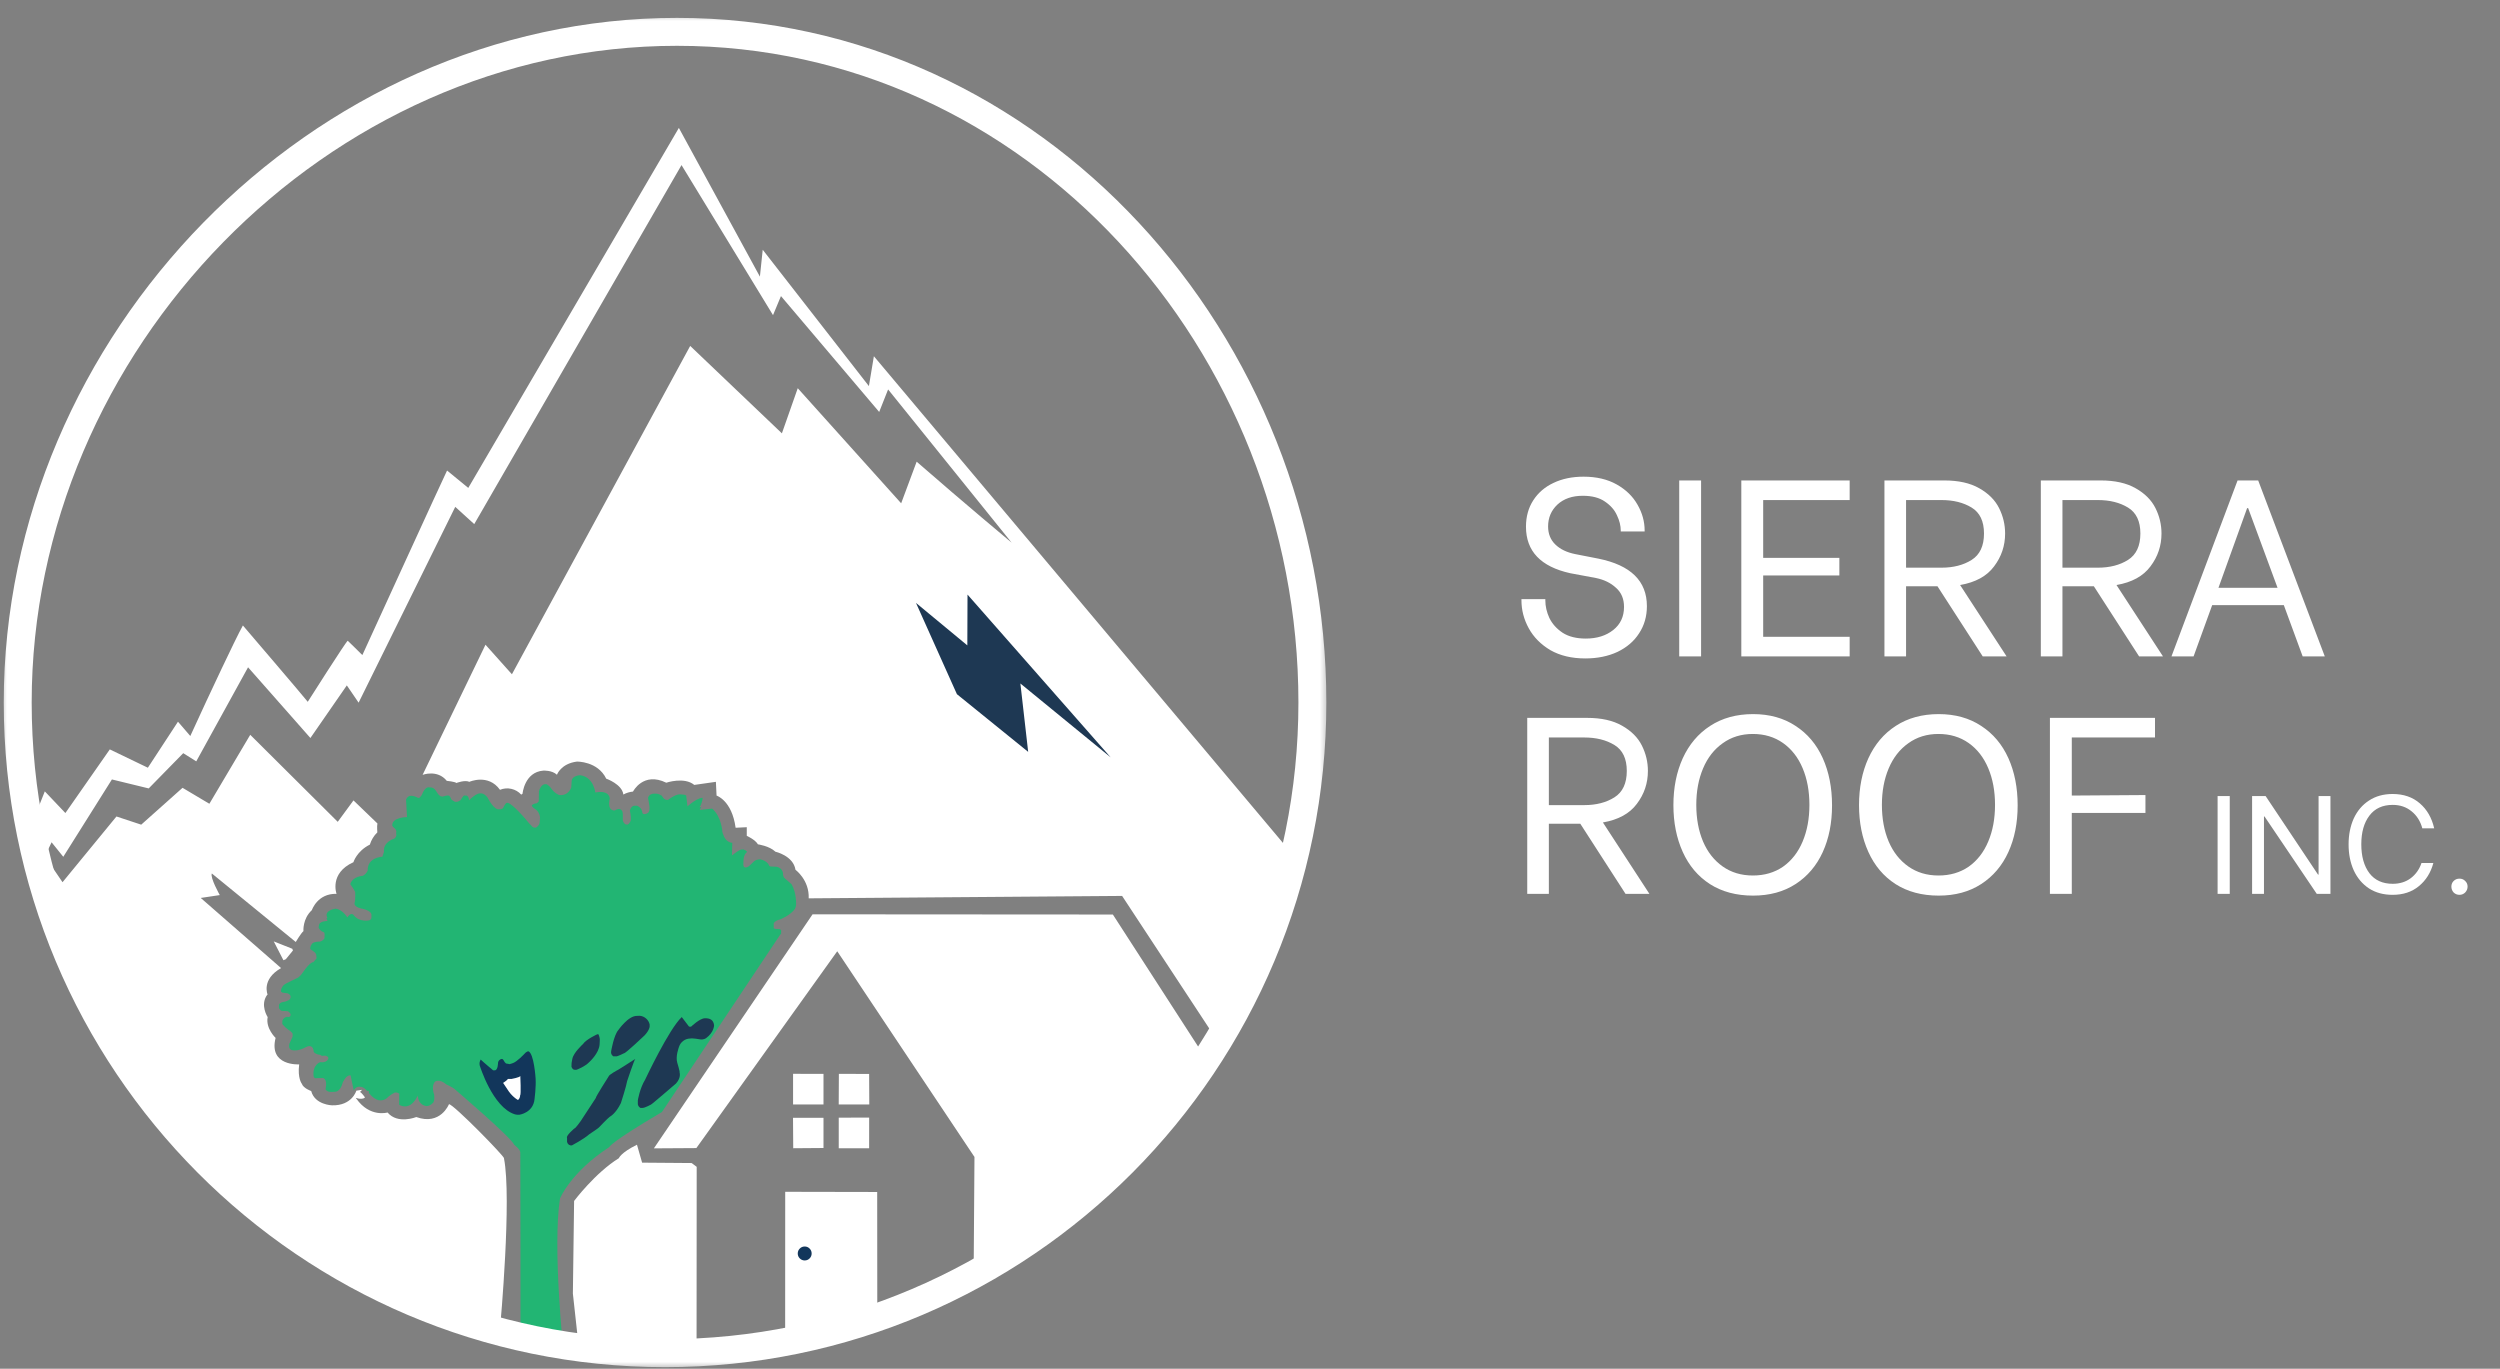 <svg width="179" height="98" viewBox="0 0 179 98" fill="none" xmlns="http://www.w3.org/2000/svg">
<rect x="0" y="0" width="179" height="98" fill="#808080" stroke="none"/>
<path d="M158.78 57H159.65V64H158.78V57ZM161.25 57H162.22L165.97 62.62H166.01V57H166.86V64H165.88L162.14 58.46H162.1V64H161.25V57ZM171.309 64.07C170.656 64.07 170.093 63.917 169.619 63.61C169.146 63.297 168.783 62.867 168.529 62.32C168.283 61.773 168.159 61.153 168.159 60.46C168.159 59.767 168.283 59.147 168.529 58.6C168.783 58.053 169.146 57.627 169.619 57.32C170.093 57.007 170.656 56.85 171.309 56.85C172.096 56.85 172.746 57.073 173.259 57.52C173.773 57.96 174.116 58.557 174.289 59.31H173.439C173.299 58.797 173.043 58.39 172.669 58.09C172.296 57.783 171.846 57.63 171.319 57.63C170.593 57.63 170.036 57.887 169.649 58.4C169.263 58.907 169.069 59.59 169.069 60.45C169.069 61.317 169.263 62.007 169.649 62.52C170.036 63.027 170.593 63.28 171.319 63.28C171.819 63.28 172.249 63.147 172.609 62.88C172.969 62.607 173.226 62.243 173.379 61.79H174.229C174.043 62.483 173.696 63.037 173.189 63.45C172.689 63.863 172.063 64.07 171.309 64.07ZM176.099 64.07C175.932 64.07 175.792 64.013 175.679 63.9C175.572 63.78 175.519 63.64 175.519 63.48C175.519 63.32 175.572 63.187 175.679 63.08C175.792 62.967 175.932 62.91 176.099 62.91C176.265 62.91 176.402 62.967 176.509 63.08C176.622 63.187 176.679 63.32 176.679 63.48C176.679 63.64 176.622 63.78 176.509 63.9C176.395 64.013 176.259 64.07 176.099 64.07Z" fill="white"/>
<path d="M113.508 47.144C112.536 47.144 111.702 46.946 111.006 46.55C110.322 46.142 109.806 45.62 109.458 44.984C109.11 44.348 108.936 43.682 108.936 42.986V42.896H110.646V42.986C110.646 43.406 110.742 43.826 110.934 44.246C111.138 44.666 111.456 45.02 111.888 45.308C112.32 45.584 112.872 45.722 113.544 45.722C114.336 45.722 114.99 45.518 115.506 45.11C116.022 44.702 116.28 44.15 116.28 43.454C116.28 42.878 116.088 42.422 115.704 42.086C115.332 41.738 114.852 41.504 114.264 41.384L112.428 41.042C110.316 40.574 109.26 39.464 109.26 37.712C109.26 36.992 109.434 36.362 109.782 35.822C110.13 35.282 110.61 34.868 111.222 34.58C111.846 34.28 112.566 34.13 113.382 34.13C114.306 34.13 115.098 34.316 115.758 34.688C116.418 35.06 116.916 35.546 117.252 36.146C117.588 36.734 117.756 37.346 117.756 37.982V38.054H116.046V38C116.046 37.64 115.956 37.274 115.776 36.902C115.608 36.518 115.32 36.188 114.912 35.912C114.516 35.636 113.988 35.498 113.328 35.498C112.572 35.498 111.966 35.708 111.51 36.128C111.066 36.548 110.844 37.07 110.844 37.694C110.844 38.222 111.018 38.654 111.366 38.99C111.714 39.326 112.188 39.554 112.788 39.674L114.444 39.998C116.76 40.466 117.918 41.6 117.918 43.4C117.918 44.132 117.732 44.78 117.36 45.344C117 45.908 116.484 46.352 115.812 46.676C115.14 46.988 114.372 47.144 113.508 47.144ZM120.232 34.4H121.798V47H120.232V34.4ZM126.244 35.804V39.944H131.698V41.204H126.244V45.596H132.436V47H124.678V34.4H132.436V35.804H126.244ZM138.724 41.978H136.474V47H134.926V34.4H139.21C140.23 34.4 141.064 34.586 141.712 34.958C142.372 35.33 142.846 35.804 143.134 36.38C143.422 36.956 143.566 37.562 143.566 38.198C143.566 39.074 143.302 39.86 142.774 40.556C142.258 41.252 141.448 41.696 140.344 41.888L143.674 47H141.964L138.724 41.978ZM136.474 40.646H139.012C139.864 40.646 140.584 40.46 141.172 40.088C141.76 39.716 142.054 39.086 142.054 38.198C142.054 37.322 141.76 36.704 141.172 36.344C140.584 35.984 139.864 35.804 139.012 35.804H136.474V40.646ZM149.921 41.978H147.671V47H146.123V34.4H150.407C151.427 34.4 152.261 34.586 152.909 34.958C153.569 35.33 154.043 35.804 154.331 36.38C154.619 36.956 154.763 37.562 154.763 38.198C154.763 39.074 154.499 39.86 153.971 40.556C153.455 41.252 152.645 41.696 151.541 41.888L154.871 47H153.161L149.921 41.978ZM147.671 40.646H150.209C151.061 40.646 151.781 40.46 152.369 40.088C152.957 39.716 153.251 39.086 153.251 38.198C153.251 37.322 152.957 36.704 152.369 36.344C151.781 35.984 151.061 35.804 150.209 35.804H147.671V40.646ZM163.522 43.328H158.392L157.06 47H155.476L160.21 34.4H161.686L166.456 47H164.872L163.522 43.328ZM163.072 42.086L160.966 36.38H160.894L158.842 42.086H163.072ZM113.148 58.978H110.898V64H109.35V51.4H113.634C114.654 51.4 115.488 51.586 116.136 51.958C116.796 52.33 117.27 52.804 117.558 53.38C117.846 53.956 117.99 54.562 117.99 55.198C117.99 56.074 117.726 56.86 117.198 57.556C116.682 58.252 115.872 58.696 114.768 58.888L118.098 64H116.388L113.148 58.978ZM110.898 57.646H113.436C114.288 57.646 115.008 57.46 115.596 57.088C116.184 56.716 116.478 56.086 116.478 55.198C116.478 54.322 116.184 53.704 115.596 53.344C115.008 52.984 114.288 52.804 113.436 52.804H110.898V57.646ZM125.522 64.126C124.322 64.126 123.29 63.85 122.426 63.298C121.574 62.746 120.926 61.978 120.482 60.994C120.038 60.01 119.816 58.894 119.816 57.646C119.816 56.398 120.038 55.282 120.482 54.298C120.938 53.302 121.592 52.528 122.444 51.976C123.308 51.412 124.334 51.13 125.522 51.13C126.698 51.13 127.712 51.412 128.564 51.976C129.416 52.528 130.064 53.296 130.508 54.28C130.952 55.264 131.174 56.392 131.174 57.664C131.174 58.924 130.952 60.04 130.508 61.012C130.064 61.984 129.416 62.746 128.564 63.298C127.712 63.85 126.698 64.126 125.522 64.126ZM125.504 62.686C126.332 62.686 127.052 62.476 127.664 62.056C128.276 61.624 128.744 61.024 129.068 60.256C129.392 59.488 129.554 58.612 129.554 57.628C129.554 56.644 129.392 55.768 129.068 55C128.744 54.232 128.276 53.632 127.664 53.2C127.052 52.768 126.332 52.552 125.504 52.552C124.676 52.552 123.956 52.774 123.344 53.218C122.732 53.65 122.264 54.25 121.94 55.018C121.616 55.786 121.454 56.656 121.454 57.628C121.454 58.612 121.616 59.488 121.94 60.256C122.264 61.012 122.732 61.606 123.344 62.038C123.956 62.47 124.676 62.686 125.504 62.686ZM138.812 64.126C137.612 64.126 136.58 63.85 135.716 63.298C134.864 62.746 134.216 61.978 133.772 60.994C133.328 60.01 133.106 58.894 133.106 57.646C133.106 56.398 133.328 55.282 133.772 54.298C134.228 53.302 134.882 52.528 135.734 51.976C136.598 51.412 137.624 51.13 138.812 51.13C139.988 51.13 141.002 51.412 141.854 51.976C142.706 52.528 143.354 53.296 143.798 54.28C144.242 55.264 144.464 56.392 144.464 57.664C144.464 58.924 144.242 60.04 143.798 61.012C143.354 61.984 142.706 62.746 141.854 63.298C141.002 63.85 139.988 64.126 138.812 64.126ZM138.794 62.686C139.622 62.686 140.342 62.476 140.954 62.056C141.566 61.624 142.034 61.024 142.357 60.256C142.682 59.488 142.844 58.612 142.844 57.628C142.844 56.644 142.682 55.768 142.357 55C142.034 54.232 141.566 53.632 140.954 53.2C140.342 52.768 139.622 52.552 138.794 52.552C137.966 52.552 137.246 52.774 136.634 53.218C136.022 53.65 135.554 54.25 135.23 55.018C134.906 55.786 134.744 56.656 134.744 57.628C134.744 58.612 134.906 59.488 135.23 60.256C135.554 61.012 136.022 61.606 136.634 62.038C137.246 62.47 137.966 62.686 138.794 62.686ZM148.34 52.804V56.962L153.614 56.926V58.204H148.34V64H146.774V51.4H154.298V52.804H148.34Z" fill="white"/>
<path d="M37.267 96.06C37.267 96.06 40.191 96.741 40.338 96.67C40.338 96.67 39.555 89.282 40.096 85.813C40.096 85.813 40.853 83.933 43.628 82.129C43.628 82.129 43.634 81.833 47.395 79.621L55.867 66.916L55.923 66.865L55.934 66.614L55.843 66.525L55.517 66.512L55.398 66.469V66.09C55.519 65.95 55.67 65.865 55.852 65.835C55.852 65.835 56.605 65.532 56.916 65.08C56.961 64.992 56.989 64.899 57 64.799C57 64.799 57.046 63.932 56.674 63.309L56.194 62.889C56.194 62.889 56.122 62.87 56.064 62.645C56.064 62.645 56.131 62.193 55.612 62.059L55.181 62.042C55.14 62.037 55.106 62.02 55.075 61.992C55.075 61.992 54.991 61.657 54.45 61.529C54.295 61.523 54.15 61.559 54.018 61.644L53.62 62.022C53.62 62.022 53.153 62.349 53.231 61.745C53.231 61.745 53.196 61.222 53.479 61.012C53.479 61.012 53.518 60.934 53.244 60.822H53.092C53.092 60.822 52.965 60.802 52.407 61.248L52.432 60.344C52.432 60.344 51.976 60.359 51.775 59.736L51.721 59.569C51.721 59.569 51.678 58.49 50.99 57.895L50.099 57.991C50.138 57.922 50.172 57.852 50.205 57.781L50.079 57.8C50.079 57.8 50.231 57.688 50.315 57.126C50.315 57.126 49.989 57.069 49.223 57.731L49.132 56.968C49.132 56.968 49.117 56.883 48.697 56.877C48.697 56.877 48.418 56.827 47.824 57.273C47.824 57.273 47.529 57.34 47.359 56.896C47.188 56.455 47.391 57.002 47.391 57.002C47.281 56.892 47.147 56.834 46.991 56.827C46.718 56.806 46.489 56.855 46.396 57.123C46.444 57.344 46.481 57.567 46.507 57.792L46.493 58.036C46.493 58.036 46.453 58.281 46.139 58.287C46.065 58.294 46.016 58.263 45.99 58.192C45.99 58.192 46.007 58.153 45.912 57.926C45.849 57.835 45.767 57.764 45.667 57.712C45.605 57.679 45.538 57.673 45.471 57.694C45.471 57.694 45.22 57.627 45.101 58.03C45.133 58.196 45.157 58.363 45.168 58.531L45.161 58.763C45.161 58.763 45.068 58.973 44.943 59.038C44.943 59.038 44.809 59.025 44.804 59.027C44.802 59.031 44.651 58.975 44.593 58.735V58.332C44.593 58.332 44.627 57.93 44.311 57.919C44.311 57.919 44.264 57.895 44.026 58.023C44.026 58.023 43.448 58.14 43.66 57.16C43.66 57.16 43.643 56.583 42.709 56.728L42.624 56.741C42.624 56.741 42.501 55.614 41.528 55.506C41.528 55.506 40.955 55.529 40.931 55.925L40.901 56.382C40.901 56.382 40.708 57.013 40.025 56.92C39.817 56.829 39.644 56.693 39.508 56.511C39.415 56.36 39.291 56.239 39.14 56.15H39.006C39.006 56.15 38.727 56.159 38.589 56.652L38.576 57.372C38.535 57.431 38.485 57.478 38.426 57.519C38.426 57.519 38.169 57.519 38.074 57.673C38.074 57.673 38.096 57.805 38.331 57.941C38.331 57.941 38.573 58.053 38.666 58.49L38.641 58.877C38.641 58.877 38.654 59.074 38.383 59.254C38.383 59.254 38.204 59.264 38.152 59.226C37.955 59.035 37.773 58.832 37.605 58.616C37.605 58.616 36.765 57.627 36.372 57.482L36.281 57.489C36.281 57.489 36.203 57.476 36.019 57.854C35.978 57.902 35.928 57.93 35.866 57.939L35.651 57.945C35.651 57.945 35.34 57.932 34.914 57.117C34.914 57.117 34.691 56.762 34.36 56.806C34.36 56.806 34.109 56.777 33.59 57.294C33.59 57.294 33.564 56.877 33.279 56.97C33.279 56.97 33.242 56.831 32.961 57.305C32.905 57.34 32.844 57.37 32.782 57.398L32.589 57.413C32.589 57.413 32.347 57.29 32.308 57.229C32.308 57.229 32.215 56.931 32.109 56.963C32.109 56.963 32.038 56.922 31.692 57.037L31.551 57.015C31.447 56.95 31.363 56.864 31.3 56.758C31.248 56.671 31.19 56.587 31.125 56.507C31.062 56.446 30.989 56.405 30.904 56.386L30.727 56.375C30.727 56.375 30.45 56.269 30.201 56.918L30.056 57.106L29.946 57.136C29.946 57.136 29.256 56.708 29.072 57.266L29.142 58.505C29.142 58.505 28.06 58.505 28.084 59.107C28.084 59.107 28.097 59.187 28.294 59.342C28.294 59.342 28.426 59.498 28.359 59.65C28.41 59.814 28.367 59.946 28.227 60.047C28.227 60.047 27.413 60.27 27.491 60.999L27.379 61.339C27.379 61.339 26.293 61.371 26.326 62.336C26.252 62.498 26.135 62.621 25.98 62.708C25.98 62.708 25.223 62.749 25.08 63.311C25.212 63.482 25.329 63.664 25.43 63.856C25.43 63.856 25.463 64.379 25.389 64.643C25.389 64.643 25.285 64.901 25.837 65.046C25.837 65.046 26.665 65.165 26.594 65.567C26.594 65.567 26.643 65.846 26.434 65.894C26.434 65.894 25.724 66.06 25.316 65.515C25.316 65.515 25.138 65.268 24.868 65.69C24.868 65.69 24.541 65.13 24.033 65.061C24.033 65.061 23.136 65.165 23.449 65.74H23.376C23.376 65.74 23.436 65.952 23.46 65.937C23.46 65.937 22.926 65.95 22.852 66.188L22.811 66.402C22.88 66.579 23.006 66.694 23.187 66.746C23.187 66.746 23.257 66.784 23.239 66.975L23.231 67.169C23.231 67.169 23.2 67.323 22.915 67.42C22.915 67.42 22.541 67.394 22.355 67.555C22.355 67.555 22.203 67.758 22.21 67.909C22.19 68.028 22.649 68.126 22.649 68.422C22.657 68.487 22.664 68.552 22.666 68.616C22.666 68.616 22.562 68.748 22.439 68.885C22.439 68.885 22.229 68.837 21.686 69.62C21.598 69.758 21.492 69.879 21.366 69.983C21.366 69.983 20.374 70.455 20.38 70.487C20.38 70.487 20.242 70.541 20.129 70.829C20.118 70.885 20.114 70.941 20.116 70.998L20.214 71.069L20.594 71.123C20.594 71.123 20.994 71.275 20.713 71.588C20.609 71.64 20.501 71.685 20.391 71.724C20.391 71.724 20.069 71.731 19.984 71.923C19.984 71.923 19.95 72.189 19.997 72.22C19.997 72.22 20.099 72.375 20.177 72.375L20.618 72.406C20.618 72.406 20.912 72.581 20.774 72.756C20.748 72.799 20.711 72.819 20.661 72.817C20.661 72.817 20.367 72.732 20.218 73.074L20.211 73.316C20.369 73.515 20.558 73.684 20.774 73.818C20.774 73.818 20.964 73.967 20.953 74.041L20.947 74.227L20.713 74.746L20.696 74.966C20.737 75.122 20.837 75.2 20.994 75.202C20.994 75.202 21.353 75.286 21.953 74.951C21.953 74.951 22.426 74.7 22.465 75.33C22.584 75.442 22.725 75.507 22.889 75.522C22.919 75.529 22.95 75.542 22.98 75.557C22.98 75.557 22.98 75.63 23.278 75.585C23.278 75.585 23.68 75.65 23.434 75.92C23.434 75.92 23.274 76.106 22.932 76.048C22.932 76.048 22.368 76.206 22.45 77.053C22.467 77.112 22.502 77.162 22.549 77.201L23.112 77.185C23.112 77.185 23.475 77.198 23.306 77.992C23.306 77.992 23.324 78.076 23.505 78.152C23.505 78.152 23.609 78.208 23.998 78.169C23.998 78.169 24.368 78.191 24.541 77.51C24.541 77.51 24.768 76.973 25.073 76.999H25.104C25.104 76.999 25.326 78.1 25.335 78.098C25.341 78.096 25.413 77.709 25.915 77.828C26.062 77.888 26.183 77.981 26.28 78.109L26.412 78.113V78.247C26.412 78.247 26.698 78.675 27.115 78.775C27.392 78.818 27.621 78.734 27.805 78.524C27.939 78.418 28.08 78.323 28.231 78.241C28.363 78.198 28.482 78.224 28.588 78.314L28.577 79.097C28.577 79.097 29.306 79.61 29.862 78.539L29.903 78.448C29.903 78.448 29.957 78.784 30.035 78.881C30.152 79.061 30.314 79.164 30.526 79.195C30.526 79.195 30.738 79.231 31.002 78.965C31.002 78.965 31.142 78.844 31.084 78.371C31.084 78.371 30.861 77.8 31.131 77.462C31.131 77.462 31.428 77.19 31.96 77.646C31.96 77.646 32.431 77.858 32.563 77.99C32.563 77.99 36.601 81.429 36.824 81.974C36.824 81.974 37.243 82.281 37.254 82.506C37.267 82.731 37.267 96.06 37.267 96.06Z" fill="#22B573"/>
<mask id="mask0_103_1350" style="mask-type:luminance" maskUnits="userSpaceOnUse" x="0" y="0" width="96" height="98">
<path d="M0.006 0.988H95.238V98H0.006V0.988Z" fill="white"/>
</mask>
<g mask="url(#mask0_103_1350)">
<path d="M93.967 50.298C93.967 76.028 73.215 96.888 47.618 96.888C22.02 96.888 1.268 76.028 1.268 50.298C1.268 24.567 22.876 2.28 48.473 2.28C74.071 2.28 93.967 24.567 93.967 50.298Z" stroke="white" stroke-width="2" stroke-miterlimit="10"/>
</g>
<path d="M34.41 75.875C34.339 76.002 34.319 76.139 34.347 76.284C34.347 76.284 35.267 79.296 36.873 79.789C36.977 79.817 37.081 79.824 37.187 79.815C37.187 79.815 38.175 79.681 38.273 78.699C38.273 78.699 38.387 77.839 38.349 77.218C38.349 77.218 38.238 75.412 37.829 75.271C37.829 75.271 37.691 75.276 37.524 75.481C37.524 75.481 37.023 76.013 36.735 76.113C36.735 76.113 36.447 76.227 36.434 76.18L36.229 76.145C36.16 76.085 36.106 76.015 36.067 75.933C36.067 75.933 36.015 75.823 35.939 75.819C35.868 75.825 35.805 75.853 35.753 75.903C35.701 75.953 35.671 76.011 35.66 76.082C35.66 76.082 35.66 76.614 35.44 76.634H35.308C35.308 76.634 34.637 76.08 34.416 75.862L34.41 75.875Z" fill="#12365B"/>
<path d="M40.926 76.108C40.922 76.123 40.917 76.376 40.917 76.376C40.917 76.376 40.965 76.545 41.093 76.588C41.157 76.604 41.222 76.606 41.289 76.593C41.289 76.593 41.895 76.37 42.209 76.028C42.209 76.028 42.883 75.423 42.931 74.789C42.931 74.789 42.959 74.352 42.938 74.339C42.938 74.339 42.879 74.045 42.825 74.049L42.76 74.056C42.76 74.056 41.966 74.415 41.739 74.757C41.739 74.757 41.071 75.36 40.982 75.803L40.926 76.108Z" fill="#1E3853"/>
<path d="M45.615 72.737L45.816 72.73C45.987 72.749 46.137 72.814 46.264 72.929C46.392 73.041 46.476 73.182 46.515 73.349V73.509C46.515 73.509 46.507 73.751 46.158 74.127C46.158 74.127 44.772 75.447 44.677 75.414C44.677 75.414 44.203 75.654 44.112 75.635H43.92C43.777 75.544 43.725 75.414 43.762 75.248C43.762 75.248 43.946 74.142 44.264 73.762C44.268 73.764 44.977 72.717 45.615 72.737Z" fill="#1E3853"/>
<path d="M40.6 81.474C40.606 81.565 40.606 81.656 40.6 81.745C40.626 81.887 40.708 81.976 40.849 82.01H40.95C40.95 82.01 41.831 81.541 42.185 81.217C42.185 81.217 42.864 80.767 42.875 80.734C42.875 80.734 43.511 80.064 43.665 79.956C43.665 79.956 44.082 79.753 44.456 78.981C44.456 78.981 44.846 77.774 44.904 77.404C44.904 77.404 45.414 75.87 45.49 75.814C45.49 75.814 44.143 76.688 44.173 76.64C44.173 76.64 43.602 76.95 43.58 77.069C43.58 77.069 42.62 78.567 42.661 78.615L41.573 80.276C41.573 80.276 41.173 80.838 41.128 80.793C41.128 80.795 40.498 81.323 40.6 81.474Z" fill="#1E3853"/>
<path d="M45.669 79.067C45.663 78.972 45.663 78.877 45.669 78.784C45.669 78.784 45.806 77.925 46.191 77.306C46.191 77.306 47.888 73.688 48.814 72.821L49.329 73.498C49.385 73.524 49.441 73.524 49.495 73.498C49.495 73.498 50.103 72.912 50.469 72.907C50.836 72.901 51.083 73.018 51.128 73.409C51.128 73.409 51.135 73.911 50.542 74.341C50.402 74.424 50.25 74.447 50.09 74.413C50.09 74.413 49.595 74.322 49.415 74.359C49.231 74.361 49.067 74.419 48.92 74.529C48.773 74.64 48.673 74.78 48.617 74.956C48.617 74.956 48.349 75.641 48.494 76.097C48.494 76.097 48.706 76.796 48.656 76.787C48.656 76.787 48.792 77.14 48.405 77.575C48.405 77.575 46.612 79.121 46.612 79.087C46.612 79.087 46.175 79.326 46.013 79.326H45.853C45.754 79.268 45.691 79.182 45.669 79.067Z" fill="#1E3853"/>
<path d="M20.293 68.753L20.466 68.679L20.975 68.056L20.931 67.933L19.599 67.403L20.293 68.753Z" fill="white"/>
<path d="M56.217 96.032L56.221 85.333L62.807 85.346L62.814 94.256C62.814 94.256 60.368 95.111 60.32 95.074C60.32 95.074 58.469 95.586 58.469 95.562C58.469 95.562 56.183 96.103 56.217 96.032Z" fill="white"/>
<path d="M58.962 82.197V80.034H56.78L56.795 82.214L58.962 82.197Z" fill="white"/>
<path d="M60.054 80.025V82.214H62.23L62.232 80.019L60.054 80.025Z" fill="white"/>
<path d="M60.052 79.08L60.063 76.889L62.23 76.893L62.241 79.082L60.052 79.08Z" fill="white"/>
<path d="M56.784 79.082H58.962V76.891L56.784 76.885V79.082Z" fill="white"/>
<path d="M69.713 91.213L69.772 82.839L59.946 68.11L49.859 82.203L46.818 82.222L58.179 65.465L79.681 65.48L86.293 75.719C86.293 75.719 83.239 81.081 76.714 86.405C70.189 91.728 76.619 86.382 76.619 86.382C74.506 88.263 72.205 89.874 69.713 91.213Z" fill="white"/>
<path d="M19.163 71.22C19.163 71.22 18.689 70.132 20.125 69.315L14.437 64.349L14.372 64.293L15.737 64.088C15.737 64.088 15.025 62.831 15.168 62.541L21.176 67.446C21.176 67.446 21.552 66.813 21.726 66.67C21.726 66.67 21.652 65.792 22.329 65.165C22.329 65.165 22.731 63.958 24.096 63.999C24.096 63.999 23.557 62.526 25.305 61.734C25.305 61.734 25.538 60.945 26.481 60.474C26.587 60.136 26.765 59.842 27.018 59.596C27.018 59.596 26.979 59.167 27.024 58.96L25.309 57.309L24.182 58.843L17.917 52.612L14.991 57.55L13.07 56.407L10.111 59.046L8.338 58.46L4.477 63.166L3.214 61.31L3.694 60.307L4.531 61.347L8.013 55.808L10.648 56.451L13.12 53.927L14.052 54.513L17.761 47.778L22.225 52.841L24.833 49.074L25.677 50.311L32.596 36.291L33.956 37.526L48.797 11.82L55.348 22.564L55.917 21.2L62.95 29.496L63.588 27.883L72.434 38.856C72.434 38.856 69.049 36.036 65.632 33.056L64.523 36.036L57.119 27.796L55.984 31.027L49.418 24.768L36.653 48.278L34.761 46.162L30.258 55.48C30.258 55.48 31.315 55.075 31.99 55.908C31.99 55.908 32.576 55.966 32.678 56.062C32.678 56.062 33.283 55.826 33.606 55.979C33.606 55.979 34.957 55.374 35.799 56.55C36.065 56.442 36.335 56.42 36.614 56.483C36.891 56.546 37.127 56.684 37.319 56.894L37.412 56.836C37.412 56.836 37.544 55.281 38.904 55.175C38.904 55.175 39.514 55.136 39.878 55.471C39.878 55.471 40.154 54.677 41.305 54.53C41.305 54.53 42.795 54.493 43.405 55.752C43.405 55.752 44.545 56.15 44.632 56.888C44.848 56.771 45.079 56.7 45.324 56.676C45.324 56.676 46.052 55.233 47.705 56.042C47.705 56.042 48.996 55.605 49.71 56.2L51.258 55.979L51.306 56.965C51.306 56.965 52.402 57.301 52.67 59.267L53.469 59.228V59.846C53.469 59.846 54.083 60.121 54.267 60.454C54.267 60.454 55.086 60.566 55.519 60.982C55.519 60.982 56.801 61.267 56.957 62.277C56.957 62.277 57.959 63.011 57.902 64.321L80.343 64.148L87.052 74.352C87.052 74.352 90.928 68.316 92.639 61.28L62.57 25.506L62.213 27.645L54.611 17.882L54.409 19.807L48.607 9.159L33.528 34.935L32.01 33.69C31.914 33.85 25.945 46.904 25.945 46.904C25.898 46.846 24.898 45.877 24.898 45.877C24.803 45.886 22.035 50.25 22.035 50.25C21.905 50.06 17.391 44.783 17.391 44.783C16.829 45.788 14.772 50.211 14.772 50.211C14.718 50.313 13.626 52.698 13.626 52.698L12.743 51.673L10.587 54.969L7.862 53.657L4.681 58.213L3.208 56.661L2.178 59.26C2.178 59.26 8.106 88.711 35.822 94.89C35.822 94.89 36.653 85.787 36.084 82.934C36.199 82.869 32.429 79.019 32.146 79.061C32.146 79.061 31.542 80.605 29.806 79.98C29.806 79.98 28.476 80.52 27.749 79.655C27.749 79.655 26.477 80.036 25.512 78.66C25.512 78.66 25.415 78.57 25.59 78.637C25.647 78.656 25.705 78.667 25.765 78.669C25.765 78.669 26.053 78.699 26.131 78.57C26.131 78.57 25.902 78.245 25.787 78.193C25.787 78.193 25.72 78.159 25.83 78.146C25.83 78.146 25.9 78.072 25.902 78.033L25.515 78.092C25.515 78.092 25.21 79.18 23.769 79.141C23.769 79.141 22.543 79.108 22.281 78.118C22.281 78.118 21.721 77.927 21.609 77.594C21.609 77.594 21.293 77.207 21.421 76.21C21.421 76.21 19.221 76.35 19.733 74.315C19.733 74.315 19.007 73.634 19.165 72.825C19.165 72.825 18.596 71.962 19.132 71.225" fill="white"/>
<path d="M36.022 77.536C36.022 77.536 36.329 77.339 36.367 77.252H36.625C36.625 77.252 37.22 77.146 37.254 77.04C37.254 77.04 37.319 78.399 37.243 78.412C37.241 78.522 37.209 78.621 37.144 78.712C37.122 78.736 37.094 78.749 37.06 78.749C36.815 78.591 36.608 78.394 36.439 78.159L36.022 77.536Z" fill="white"/>
<path d="M79.523 54.227L69.274 42.572L69.261 46.21L65.584 43.167L68.515 49.703L73.617 53.834L73.059 48.937L79.523 54.227Z" fill="#1E3853"/>
<path d="M58.114 89.749C58.114 89.887 58.066 90.004 57.969 90.102C57.872 90.199 57.755 90.249 57.617 90.249C57.48 90.249 57.361 90.199 57.264 90.102C57.167 90.004 57.119 89.887 57.119 89.749C57.119 89.611 57.167 89.494 57.264 89.397C57.361 89.299 57.48 89.249 57.617 89.249C57.755 89.249 57.872 89.299 57.969 89.397C58.066 89.494 58.114 89.611 58.114 89.749Z" fill="#12365B"/>
<path d="M49.874 96.793C49.874 96.793 43.931 97.044 41.435 96.419L41.018 92.619L41.106 85.988C41.106 85.988 42.611 83.979 44.312 82.925C44.312 82.925 44.43 82.545 45.607 81.961L45.975 83.246L49.524 83.274L49.883 83.546L49.874 96.793Z" fill="white"/>
</svg>
